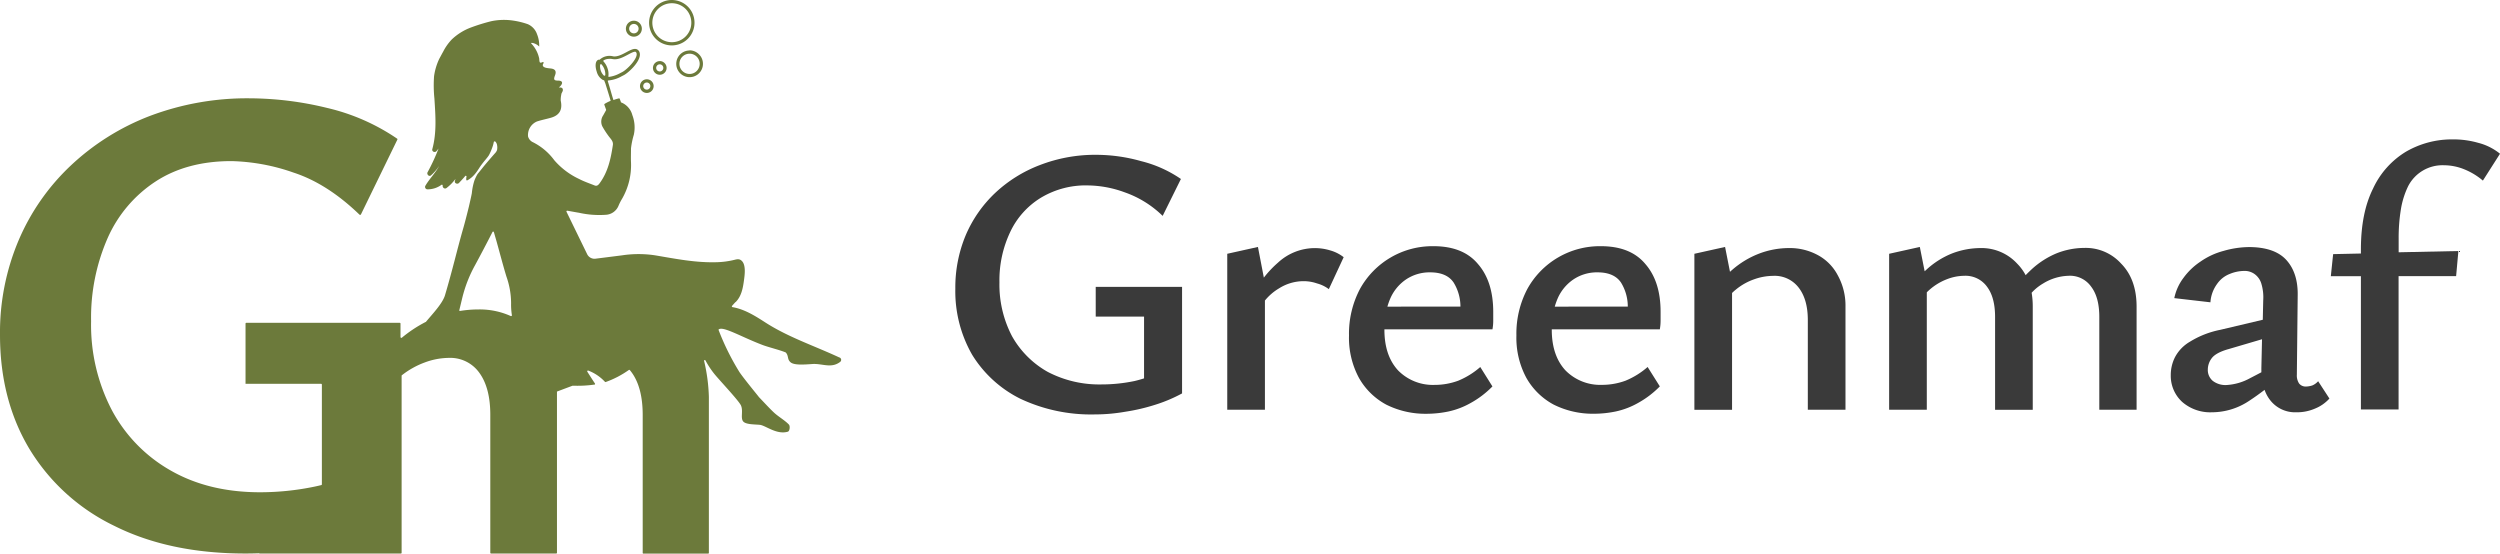 <svg xmlns="http://www.w3.org/2000/svg" viewBox="0 0 651.74 144.32"><defs><style>.cls-1{fill:#6c7a3b;}.cls-2{fill:#3a3a3a;}</style></defs><title>Color</title><g id="&#x421;&#x43B;&#x43E;&#x439;_2" data-name="&#x421;&#x43B;&#x43E;&#x439; 2"><g id="Original"><path class="cls-1" d="M179.76,14a2.64,2.64,0,1,1-1.86.77A2.64,2.64,0,0,1,179.76,14Zm0-.84a3.48,3.48,0,1,0,2.46,1A3.48,3.48,0,0,0,179.76,13.12Z"></path><path class="cls-1" d="M168.62,21.51a.93.93,0,1,1-.66.27A.93.93,0,0,1,168.62,21.51Zm0-.84a1.78,1.78,0,1,0,1.26.52A1.78,1.78,0,0,0,168.62,20.67Z"></path><path class="cls-1" d="M172,16.77a.93.93,0,1,1-.66.27A.93.93,0,0,1,172,16.77Zm0-.84a1.78,1.78,0,1,0,1.26.52A1.78,1.78,0,0,0,172,15.92Z"></path><path class="cls-1" d="M165.25,6.24a1.23,1.23,0,1,1-.87.36A1.23,1.23,0,0,1,165.25,6.24Zm0-.84a2.08,2.08,0,1,0,1.47.61A2.08,2.08,0,0,0,165.25,5.4Z"></path><path class="cls-1" d="M175.14.84a5.08,5.08,0,1,1-3.59,1.49A5.08,5.08,0,0,1,175.14.84Zm0-.84a5.92,5.92,0,1,0,4.18,1.73A5.92,5.92,0,0,0,175.14,0Z"></path><path class="cls-1" d="M218.79,93.18c-6.42-3-13.29-5.26-19.26-9.11-2.5-1.61-5.38-3.46-8.56-4a.2.2,0,0,1-.12-.34c.36-.4.87-1,.95-1,1.47-1.47,1.87-3.58,2.14-5.57.19-1.39.62-4.19-.66-5.24-.62-.52-1.22-.32-1.94-.15a21.63,21.63,0,0,1-4.58.59c-5.51.15-10.63-.9-16-1.8a28.81,28.81,0,0,0-8.55,0s-5.49.7-6.82.86a2.13,2.13,0,0,1-2.34-1.2l-5.36-11a.2.2,0,0,1,.21-.29c1,.17,2.13.39,3.06.54a24.11,24.11,0,0,0,6.89.53,3.8,3.8,0,0,0,3.42-2.42,14.15,14.15,0,0,1,.92-1.79,17.54,17.54,0,0,0,2.31-9.5c-.05-1.2,0-2.41,0-3.62a20.82,20.82,0,0,1,.74-3.56,9,9,0,0,0-.39-5.1,4.87,4.87,0,0,0-2.89-3.3l-.08,0a.2.2,0,0,1,0-.08l-.31-.85a.2.2,0,0,0-.24-.13c-.53.13-1,.28-1.41.43l0,0c-.36-1.12-.67-2.25-1-3.39l-.45-1.48a.2.2,0,0,1,0-.18l.07-.06.09,0h0a8.32,8.32,0,0,0,3.47-1.11l.42-.21c1.2-.56,4.3-3.4,4.3-5.43a1.75,1.75,0,0,0-.1-.59,1.27,1.27,0,0,0-.73-.8c-.72-.27-1.64.21-2.7.78s-2.39,1.27-3.47,1.07a3.79,3.79,0,0,0-3.4.8l-.09.09a.86.86,0,0,0-.31,0c-.9.31-.9,1.81-.45,3.13a3.48,3.48,0,0,0,1.61,2.15l.19.06.09,0a.2.2,0,0,1,.06.08c.15.42.34.84.4,1.12.43,1.37.86,2.74,1.26,4.11a.17.17,0,0,1,0,.07,9.3,9.3,0,0,0-1.55.79.2.2,0,0,0-.08.24l.45,1.24a.2.2,0,0,1,0,.17l-.74,1.33A2.91,2.91,0,0,0,157,32.9a22.24,22.24,0,0,0,1.59,2.48c.53.76,1.35,1.39,1.18,2.45-.54,3.55-1.26,7-3.49,10-.37.48-.71.74-1.28.51-1.34-.54-2.72-1-4-1.67a19.44,19.44,0,0,1-6.5-4.9A15.55,15.55,0,0,0,138.78,37a2.32,2.32,0,0,1-1.12-1.44A3.83,3.83,0,0,1,140,31.66c1.15-.37,2.34-.61,3.5-.93,2.36-.64,3.2-2.11,2.68-4.5a6.22,6.22,0,0,1,.14-1.54c0-.42.42-.8.42-1.22,0-1-1.28-.51-1-.71.86-.68,1.35-1.75-.31-1.75-1.12,0-1.11-.38-.72-1.42s0-1.59-1.07-1.73c-.43-.05-.86-.08-1.28-.18s-1.09-.35-.78-1l.11-.2a.2.2,0,0,0,0-.24.2.2,0,0,0-.23-.05c-.77.34-.81.17-.89-.92a8.12,8.12,0,0,0-2-3.86c-.55-.44,1.06-.26,2,.73A7.9,7.9,0,0,0,140,8.91a4.41,4.41,0,0,0-2.41-2.61,20.53,20.53,0,0,0-3.79-.93,16.2,16.2,0,0,0-5.69.15,48.41,48.41,0,0,0-5.45,1.69,14.72,14.72,0,0,0-4.89,3.08,13.43,13.43,0,0,0-2.26,3.22c-.13.2-.83,1.54-1,1.83a15.6,15.6,0,0,0-1.35,4.5,33.77,33.77,0,0,0,.09,5.85c.28,4.43.64,8.86-.55,13.19-.17.62.67,1,1.07.53.2-.23.39-.46.56-.69a51.07,51.07,0,0,1-2.88,6.22c-.24.51.41,1.22.9.78a11.79,11.79,0,0,0,2.09-2.4l-.07.15c-1,1.8-2.49,3.24-3.5,5a.63.63,0,0,0,.59.89,6.13,6.13,0,0,0,3.62-1.17.2.2,0,0,1,.32.19c-.07.51.5,1,1,.64a12.06,12.06,0,0,0,2.32-2.34c0,.17-.09.32-.13.49-.18.63.68.95,1.07.52s1.09-1.14,1.59-1.77a.2.2,0,0,1,.36.17c-.11.58-.13,1.12.27.9,2-1.1,2.8-2.94,3.61-4,.91-1.23,1.58-1.88,2-2.58a16.14,16.14,0,0,0,1-2.41c.07-.2.17-.65.25-1a.2.2,0,0,1,.05-.09.2.2,0,0,1,.09-.05h.1a.21.21,0,0,1,.09,0,1.58,1.58,0,0,1,.51.95,3.35,3.35,0,0,1,0,1.3,2.36,2.36,0,0,1-.59.9c-.76.87-2,2.28-3,3.51-.49.63-1,1.24-1.49,1.84l0,0a12,12,0,0,0-.82,1.69,15.6,15.6,0,0,0-.67,3.29c-.07.5-.76,3.47-.76,3.47s-.95,3.94-1.64,6.24C119.17,65.12,118,70.24,116,77c-.66,2.16-3.32,4.92-5,6.95l-.06,0a34,34,0,0,0-6.19,4.1.2.2,0,0,1-.22,0,.2.2,0,0,1-.12-.19V84.36a.2.2,0,0,0-.2-.2h-40a.2.2,0,0,0-.2.2V99.91a.2.2,0,0,0,0,.08l0,.07.07,0,.08,0H83.71a.2.2,0,0,1,.2.2v26a.2.2,0,0,1-.15.2c-.58.14-1.16.28-1.75.4a69.9,69.9,0,0,1-14.22,1.47q-13.35,0-23.24-5.64A39.33,39.33,0,0,1,29.2,107a48,48,0,0,1-5.45-23.24A51.65,51.65,0,0,1,28.09,62,34,34,0,0,1,40.57,47.31Q48.71,42,60.33,42A52.2,52.2,0,0,1,76.54,45Q85.36,47.88,93.76,56l.08,0h.09l.09,0a.2.2,0,0,0,.06-.07l9.51-19.53a.2.2,0,0,0-.07-.26,54.16,54.16,0,0,0-18.23-8,86,86,0,0,0-20.11-2.51,71.72,71.72,0,0,0-26.09,4.59A62.86,62.86,0,0,0,18.46,43.15,57.93,57.93,0,0,0,4.85,62.66,61.61,61.61,0,0,0,0,87.28q0,17,7.71,29.82a52.46,52.46,0,0,0,22.11,20q14.39,7.2,34.15,7.2,1.81,0,3.64-.07v.07h36.89a.2.2,0,0,0,.2-.2V98a.2.2,0,0,1,0-.09.21.21,0,0,1,.06-.08,21.82,21.82,0,0,1,6-3.35,18.37,18.37,0,0,1,6.24-1.18,9.3,9.3,0,0,1,8,3.94q2.83,3.94,2.82,10.93v35.93a.2.2,0,0,0,.2.2H145a.2.2,0,0,0,.2-.2c0-3,0-39.07,0-41.87a.2.2,0,0,1,0-.12.2.2,0,0,1,.1-.07l3.94-1.48h.55a31,31,0,0,0,5.17-.3l.09,0a.2.2,0,0,0,.06-.08.2.2,0,0,0,0-.19c-.67-1-1.35-2.07-2-3.09a.21.21,0,0,1,.23-.3,11.56,11.56,0,0,1,4.36,2.93.2.2,0,0,0,.1.06.2.2,0,0,0,.11,0,24.71,24.71,0,0,0,6-3.12.2.2,0,0,1,.27,0c.22.25.42.52.62.8q2.75,3.94,2.75,10.93v35.93a.2.2,0,0,0,.2.2h16.85a.2.2,0,0,0,.2-.2V103.43a46,46,0,0,0-1.24-9.33.2.2,0,0,1,0-.13.2.2,0,0,1,.23-.1.2.2,0,0,1,.11.07,22.86,22.86,0,0,0,2.36,3.58c1.37,1.69,6.64,7.24,6.95,8.29.54,1.36-.14,3,.45,3.94s2.89.86,4.4,1,4.39,2.66,7.33,1.79c.5-.15.64-1.48.27-1.86-1-1.06-2.64-2-3.75-3s-3-3.07-4.06-4.16l0,0c-.18-.28-3.88-4.74-5.08-6.52a65.34,65.34,0,0,1-5.45-11l0-.07c1-1.07,5.83,1.86,11.46,4,1.58.6,4.42,1.28,6,1.93l.08.05c.8.9.3,1.71,1.22,2.52s3.4.63,5.69.47c2.61-.18,4.89,1.23,7.25-.55a.67.67,0,0,0-.11-1.14ZM157.55,18a3.91,3.91,0,0,1,.25,1.54.2.2,0,0,1-.24.19.2.2,0,0,1-.1,0,3.27,3.27,0,0,1-1-2.08,2,2,0,0,1,0-.76.2.2,0,0,1,.06-.1.2.2,0,0,1,.3,0A4.19,4.19,0,0,1,157.55,18Zm1.35-2.67a4.51,4.51,0,0,1,.8.07c1.36.26,2.77-.49,4-1.15.8-.43,1.63-.87,2-.74h0s.15.08.23.31c.5,1.35-2.54,4.41-3.78,5l-.44.22a8,8,0,0,1-2.94,1l-.09,0-.07-.05a.2.2,0,0,1,0-.08.21.21,0,0,1,0-.09,4.49,4.49,0,0,0-.26-2.09,4.77,4.77,0,0,0-1-1.69.2.2,0,0,1-.06-.16.2.2,0,0,1,0-.08l.06-.06a2.87,2.87,0,0,1,1.51-.39ZM124.79,80.67a30,30,0,0,0-4.86.39h-.1l-.08-.05a.2.2,0,0,1,0-.09.2.2,0,0,1,0-.1c.45-1.83.92-3.86,1-4.07a34.27,34.27,0,0,1,3.08-7.59c1.17-2.15,3.17-5.94,4.55-8.66a.2.2,0,0,1,.37,0c.24.84.49,1.69.73,2.54.84,3,1.63,6.06,2.54,9.05a21,21,0,0,1,1.22,7,17.5,17.5,0,0,0,.21,3.08.2.2,0,0,1-.18.23l-.1,0A19.68,19.68,0,0,0,124.79,80.67Z"></path><path class="cls-2" d="M651.74,40.08l-4.46,7a17.73,17.73,0,0,0-5-3,14.29,14.29,0,0,0-5.16-1,10.06,10.06,0,0,0-9.32,5.45,21.75,21.75,0,0,0-1.89,6,45.61,45.61,0,0,0-.59,7.64v3.6l15.57-.33-.59,6.55-15,0v34.76h-9.82V72l-7.84,0,.6-5.75,7.24-.16V65q0-9.52,3.18-15.87a22,22,0,0,1,8.63-9.62,23.83,23.83,0,0,1,12.2-3.17,23.28,23.28,0,0,1,6.55.89A14.79,14.79,0,0,1,651.74,40.08Z"></path><path class="cls-2" d="M604.33,99.38a4.17,4.17,0,0,1-1.49,1.09,5.64,5.64,0,0,1-1.78.3,2.17,2.17,0,0,1-1.69-.79,3.75,3.75,0,0,1-.59-2.28L599,77q.1-5.75-2.87-9.12t-9.52-3.47a24.47,24.47,0,0,0-6.94,1,18.91,18.91,0,0,0-6,2.78,17.27,17.27,0,0,0-4.46,4.27,13.09,13.09,0,0,0-2.38,5.26l9.42,1.09A9.1,9.1,0,0,1,578,74a7.14,7.14,0,0,1,3.27-2.58,10.13,10.13,0,0,1,3.77-.79,4.41,4.41,0,0,1,2.68.79,4.74,4.74,0,0,1,1.79,2.48,12.36,12.36,0,0,1,.5,4.46l-.11,5L578.74,86a23.8,23.8,0,0,0-7.83,3.08A10.17,10.17,0,0,0,567,93.14a10.27,10.27,0,0,0-1.09,4.66,9.22,9.22,0,0,0,3,7,11.14,11.14,0,0,0,7.74,2.68,17.49,17.49,0,0,0,9.72-3q2-1.31,4-2.85a9.2,9.2,0,0,0,1.58,2.85,8.21,8.21,0,0,0,6.65,3,11.87,11.87,0,0,0,5-1,10.15,10.15,0,0,0,3.67-2.58Zm-17.75-.79a14.41,14.41,0,0,1-6.25,1.79,5.44,5.44,0,0,1-3.47-1.09,3.69,3.69,0,0,1-1.29-3,4.89,4.89,0,0,1,1-2.88Q577.65,91.94,581,91l8.7-2.56-.17,7.52c0,.37,0,.73,0,1.09Q588,97.86,586.58,98.59Z"></path><path class="cls-2" d="M557,79.94v26.88h-9.72V82.62q0-5.06-2.09-7.84a6.75,6.75,0,0,0-6-2.88,13.27,13.27,0,0,0-6.55,2,12.82,12.82,0,0,0-3,2.42,21.24,21.24,0,0,1,.29,3.63v26.88h-9.82V82.62q0-5.06-2.08-7.84a6.91,6.91,0,0,0-6-2.88,12.72,12.72,0,0,0-4.47.89,14.88,14.88,0,0,0-4.46,2.68c-.27.23-.54.48-.79.74v30.6h-9.82V66.16l8-1.78,1.26,6.34.43-.39a21.8,21.8,0,0,1,6.74-4.27,20.89,20.89,0,0,1,7.44-1.39,12.63,12.63,0,0,1,9.52,4.07,12.83,12.83,0,0,1,2.2,3c.48-.51,1-1,1.47-1.45a22.23,22.23,0,0,1,6.64-4.27,19.86,19.86,0,0,1,7.24-1.39,12.42,12.42,0,0,1,9.52,4.07Q557,72.8,557,79.94Z"></path><path class="cls-2" d="M481.11,79.94v26.88h-9.82V83.42q0-5.35-2.38-8.43a7.87,7.87,0,0,0-6.75-3.07,14.83,14.83,0,0,0-4.86.89,15.43,15.43,0,0,0-4.76,2.68,12.45,12.45,0,0,0-1,.89v30.45h-9.82V66.16l8-1.78,1.28,6.48c.2-.18.4-.36.6-.53a23.54,23.54,0,0,1,7.14-4.27,22,22,0,0,1,7.64-1.39,15.3,15.3,0,0,1,7.44,1.79,12.58,12.58,0,0,1,5.25,5.26A16.31,16.31,0,0,1,481.11,79.94Z"></path><path class="cls-2" d="M428.95,68.84q-3.87-4.66-11.61-4.66A21.58,21.58,0,0,0,398.2,75.28a25,25,0,0,0-2.88,12.2,22,22,0,0,0,2.58,11,17.86,17.86,0,0,0,7.14,7,22.81,22.81,0,0,0,10.52,2.38,28,28,0,0,0,5.65-.59,20.52,20.52,0,0,0,5.75-2.18,24.52,24.52,0,0,0,5.75-4.36l-3.18-5.06a20.61,20.61,0,0,1-5.75,3.57,17.7,17.7,0,0,1-6.15,1.09,12.7,12.7,0,0,1-9.52-3.77q-3.57-3.87-3.57-10.61v-.1h28.17a12.92,12.92,0,0,0,.2-2.28V81.33Q432.92,73.4,428.95,68.84ZM405.32,79.94a16.57,16.57,0,0,1,.61-1.78,11.58,11.58,0,0,1,4.17-5.26A11,11,0,0,1,416.45,71q4.36,0,6.15,2.68a11.93,11.93,0,0,1,1.76,6.25Z"></path><path class="cls-2" d="M385.31,68.84q-3.87-4.66-11.61-4.66a21.58,21.58,0,0,0-19.14,11.11,25,25,0,0,0-2.88,12.2,22,22,0,0,0,2.58,11,17.86,17.86,0,0,0,7.14,7,22.8,22.8,0,0,0,10.52,2.38,28,28,0,0,0,5.65-.59,20.52,20.52,0,0,0,5.75-2.18,24.44,24.44,0,0,0,5.75-4.36l-3.17-5.06a20.61,20.61,0,0,1-5.75,3.57,17.7,17.7,0,0,1-6.15,1.09,12.7,12.7,0,0,1-9.52-3.77q-3.57-3.87-3.57-10.61v-.1h28.17a12.61,12.61,0,0,0,.2-2.28V81.33Q389.28,73.4,385.31,68.84ZM361.69,79.94a15.9,15.9,0,0,1,.61-1.78,11.58,11.58,0,0,1,4.17-5.26A11,11,0,0,1,372.82,71q4.36,0,6.15,2.68a11.93,11.93,0,0,1,1.76,6.25Z"></path><path class="cls-2" d="M350.29,67.05l-3.87,8.33a8.88,8.88,0,0,0-3.07-1.49,10.64,10.64,0,0,0-3.57-.59,12,12,0,0,0-6.35,1.88,13.74,13.74,0,0,0-3.67,3.17v28.47h-9.82V66.16l8-1.78,1.54,8a27.09,27.09,0,0,1,3.71-3.93,14.17,14.17,0,0,1,9.42-3.77,13.76,13.76,0,0,1,4.17.6A10.1,10.1,0,0,1,350.29,67.05Z"></path><path class="cls-2" d="M308.16,74.79v27.77a38.71,38.71,0,0,1-7.14,3,50.42,50.42,0,0,1-7.73,1.79,46.13,46.13,0,0,1-7.93.69A43.2,43.2,0,0,1,266,103.95a30.8,30.8,0,0,1-12.59-11.51,33.28,33.28,0,0,1-4.36-17.16,35.33,35.33,0,0,1,2.68-13.89,32.94,32.94,0,0,1,7.73-11.11,35.48,35.48,0,0,1,11.61-7.24,39.94,39.94,0,0,1,14.88-2.68A43.06,43.06,0,0,1,297.45,42a31.74,31.74,0,0,1,10.41,4.66l-4.76,9.62a26.75,26.75,0,0,0-9.92-6.15,28.61,28.61,0,0,0-9.52-1.79,22.65,22.65,0,0,0-12.4,3.27,20.82,20.82,0,0,0-7.93,8.93,29.36,29.36,0,0,0-2.78,13.09,29,29,0,0,0,3.27,14,24.31,24.31,0,0,0,9.32,9.32,29,29,0,0,0,14,3.27,41.87,41.87,0,0,0,8.63-.89c.84-.2,1.67-.43,2.48-.69V82.53h-12.6V74.79Z"></path></g></g></svg>